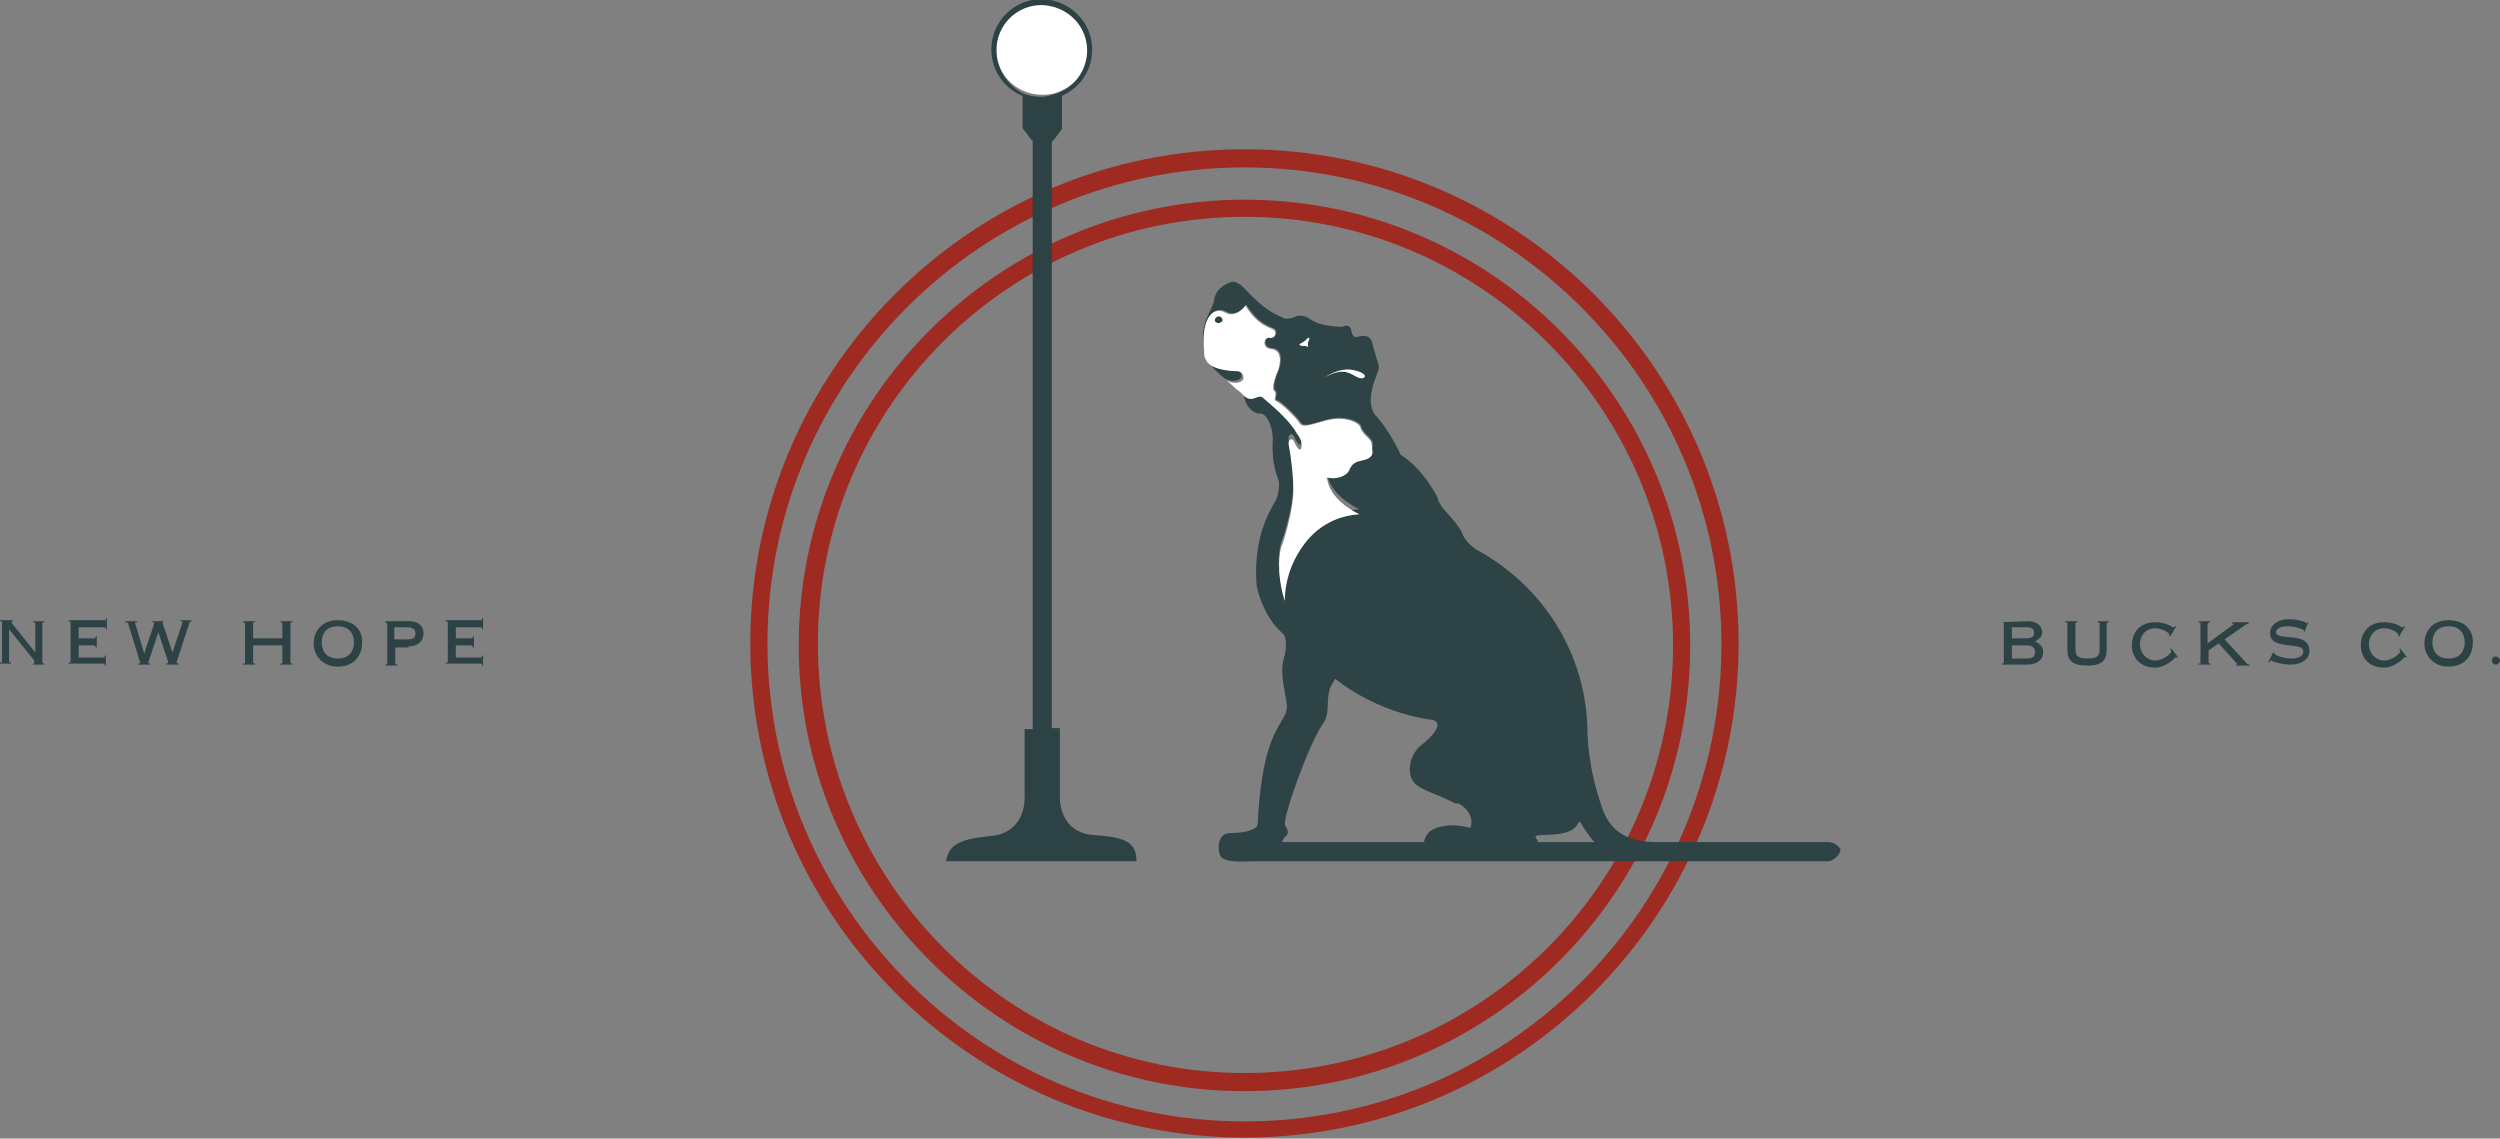 <?xml version="1.0" encoding="utf-8"?>
<!-- Generator: Adobe Illustrator 21.1.0, SVG Export Plug-In . SVG Version: 6.00 Build 0)  -->
<svg version="1.1" id="Layer_1" xmlns="http://www.w3.org/2000/svg" xmlns:xlink="http://www.w3.org/1999/xlink" x="0px" y="0px"
	 viewBox="0 0 247.9 112.9" style="enable-background:new 0 0 247.9 112.9;" xml:space="preserve">
<rect x="0" y="0" width="247.9" height="112.9" fill="#808080" stroke="none"/>
<style type="text/css">
	.st0{fill:#2C4245;}
	.st1{fill:#9E2A21;}
	.st2{fill:none;}
	.st3{fill:#2D4346;}
	.st4{fill:#FFFFFF;}
	.st5{fill:#2D4245;}
</style>
<g>
	<path class="st0" d="M47.6,62.2c0.2,0,0.2,0,0.2,0.2h0.1v-1.1h-0.1c0,0,0,0.1,0,0.1c0,0.1,0,0.1-0.1,0.1h-3.5v0.1
		c0.2,0,0.2,0.1,0.2,0.1v3.9c0,0.1,0,0.1-0.2,0.1v0.1h3.5c0.1,0,0.1,0.1,0.1,0.2h0.1V65h-0.1c0,0.2-0.1,0.2-0.1,0.2h-2.5V64h1.5
		c0.1,0,0.2,0.1,0.2,0.2h0.1v-1.1h-0.1c0,0.1-0.1,0.2-0.1,0.2h-1.6v-1.1H47.6z M40.5,64.1c1,0,1.5-0.6,1.5-1.3
		c0-0.8-0.6-1.2-1.4-1.2h-2.4v0.1c0.2,0.1,0.2,0.1,0.2,0.2v3.9c0,0.1,0,0.1-0.2,0.1v0.1h1.2v-0.1c-0.2,0-0.2-0.1-0.2-0.1v-1.6H40.5z
		 M40.4,62.2c0.5,0,0.8,0.2,0.8,0.6c0,0.5-0.3,0.6-0.8,0.6h-1.3v-1.2H40.4z M33.5,61.5c-1.6,0-2.4,1.1-2.4,2.3
		c0,1.1,0.8,2.3,2.4,2.3c1.6,0,2.4-1.1,2.4-2.3C36,62.6,35.2,61.5,33.5,61.5 M33.5,62.1c1.1,0,1.6,0.7,1.6,1.6
		c0,0.9-0.5,1.6-1.6,1.6c-1.1,0-1.6-0.7-1.6-1.6C31.9,62.8,32.4,62.1,33.5,62.1 M25.1,63.3v-1.5c0-0.1,0-0.1,0.2-0.1v-0.1h-1.2v0.1
		c0.2,0,0.2,0.1,0.2,0.1v3.9c0,0.1,0,0.1-0.2,0.1v0.1h1.2v-0.1c-0.2,0-0.2-0.1-0.2-0.1V64h2.9v1.7c0,0.1-0.1,0.1-0.2,0.1v0.1h1.2
		v-0.1c-0.2,0-0.2-0.1-0.2-0.1v-3.9c0-0.1,0.1-0.1,0.2-0.1v-0.1h-1.2v0.1c0.2,0,0.2,0.1,0.2,0.1v1.5H25.1z M16.3,61.6h-1.2v0.1
		c0.1,0,0.2,0,0.2,0.1l-1,3l-0.9-3c0-0.1,0-0.1,0.2-0.1v-0.1h-1.2v0.1c0.2,0,0.2,0,0.3,0.1l1.2,3.9c0,0.1-0.1,0.1-0.2,0.1v0.1h1.2
		v-0.1c-0.1,0-0.2,0-0.2-0.1l1-3l1,3c0,0-0.1,0.1-0.2,0.1v0.1h1.2v-0.1c-0.1,0-0.1,0-0.2-0.1l1.3-4c0,0,0.1-0.1,0.2-0.1v-0.1h-1.1
		v0.1c0.2,0,0.2,0,0.2,0.1l-1,3l-1-3C16.1,61.7,16.2,61.7,16.3,61.6L16.3,61.6z M10.3,62.2c0.2,0,0.2,0,0.2,0.2h0.1v-1.1h-0.1
		c0,0,0,0.1,0,0.1c0,0.1,0,0.1-0.1,0.1H6.8v0.1c0.2,0,0.2,0.1,0.2,0.1v3.9c0,0.1,0,0.1-0.2,0.1v0.1h3.5c0.1,0,0.1,0.1,0.1,0.2h0.1
		V65h-0.1c0,0.2-0.1,0.2-0.1,0.2H7.8V64h1.5c0.1,0,0.2,0.1,0.2,0.2h0.1v-1.1H9.5c0,0.1-0.1,0.2-0.1,0.2H7.8v-1.1H10.3z M3.2,65.9
		h1.2v-0.1c-0.2,0-0.2-0.1-0.2-0.1v-3.9c0-0.1,0-0.1,0.2-0.1v-0.1H3.3v0.1c0.2,0,0.2,0.1,0.2,0.1v2.9l-2.4-3c0,0,0.1-0.1,0.2-0.1
		v-0.1H0v0.1c0.2,0,0.2,0.1,0.2,0.1v3.9c0,0.1,0,0.1-0.2,0.1v0.1h1.1v-0.1c-0.2,0-0.2-0.1-0.2-0.2v-3.1l2.5,3.1
		C3.4,65.8,3.4,65.8,3.2,65.9L3.2,65.9z"/>
	<path class="st0" d="M247.5,65.1c-0.3,0-0.4,0.2-0.4,0.4c0,0.3,0.2,0.4,0.4,0.4s0.4-0.2,0.4-0.4C247.9,65.3,247.7,65.1,247.5,65.1
		 M242.8,61.5c-1.6,0-2.4,1.1-2.4,2.3c0,1.1,0.8,2.3,2.4,2.3c1.6,0,2.4-1.1,2.4-2.3C245.3,62.6,244.5,61.5,242.8,61.5 M242.8,62.1
		c1.1,0,1.6,0.7,1.6,1.6c0,0.9-0.5,1.6-1.6,1.6s-1.6-0.7-1.6-1.6C241.2,62.8,241.7,62.1,242.8,62.1 M238.7,65.2l-0.7-0.9l-0.1,0.1
		c0.1,0.1,0.1,0.1,0.1,0.2c0,0.2-0.8,0.9-1.6,0.9c-0.8,0-1.5-0.7-1.5-1.6c0-0.9,0.6-1.6,1.5-1.6c0.8,0,1.4,0.5,1.4,0.6
		c0,0.1,0,0.1,0,0.2l0.1,0l0.6-1l-0.1,0c-0.1,0.1-0.1,0.1-0.2,0.1s-0.1,0-0.2-0.1c-0.5-0.3-1.1-0.4-1.6-0.4c-1.4,0-2.3,0.9-2.3,2.3
		c0,1.2,0.8,2.2,2.3,2.2c0.6,0,1.2-0.3,1.7-0.7c0.1-0.1,0.2-0.2,0.2-0.2C238.5,65.1,238.5,65.2,238.7,65.2L238.7,65.2z M228.5,62.7
		l0.4-1l-0.1,0c0,0.1-0.1,0.1-0.1,0.1c0,0-0.1,0-0.1-0.1c-0.5-0.2-1.1-0.3-1.6-0.3c-1.2,0-1.9,0.6-1.9,1.4c0,0.7,0.5,1.1,2,1.2
		c0.9,0.1,1.3,0.2,1.3,0.6c0,0.4-0.4,0.7-1.2,0.7c-0.9,0-1.7-0.4-1.7-0.5c0-0.1,0-0.1,0-0.1l-0.1,0l-0.5,1l0.1,0
		c0.1-0.1,0.1-0.2,0.2-0.2c0,0,0.1,0,0.2,0.1c0.6,0.2,1.2,0.3,1.7,0.3c1.2,0,1.9-0.6,1.9-1.3c0-0.9-0.5-1.3-1.8-1.4
		c-0.9-0.1-1.5-0.1-1.5-0.5c0-0.4,0.5-0.6,1.2-0.6c0.7,0,1.6,0.3,1.6,0.5C228.4,62.6,228.4,62.7,228.5,62.7L228.5,62.7z M219.2,61.6
		H218v0.1c0.2,0,0.2,0.1,0.2,0.1v3.9c0,0.1,0,0.1-0.2,0.1v0.1h1.2v-0.1c-0.2,0-0.2-0.1-0.2-0.1v-1.2l1-0.7l1.9,2.1
		c-0.1,0-0.1,0-0.2,0v0.1h1.4v-0.1c-0.2,0-0.2,0-0.3-0.1l-2.2-2.4l2-1.4c0.2-0.1,0.3-0.2,0.4-0.2v-0.1h-1.7v0.1
		c0.1,0,0.2,0.1,0.2,0.1l-2.6,1.9v-1.9C219,61.7,219.1,61.7,219.2,61.6L219.2,61.6z M216,65.2l-0.7-0.9l-0.1,0.1
		c0.1,0.1,0.1,0.1,0.1,0.2c0,0.2-0.8,0.9-1.6,0.9c-0.8,0-1.5-0.7-1.5-1.6c0-0.9,0.6-1.6,1.5-1.6c0.8,0,1.4,0.5,1.4,0.6
		c0,0.1,0,0.1,0,0.2l0.1,0l0.6-1l-0.1,0c-0.1,0.1-0.1,0.1-0.2,0.1c0,0-0.1,0-0.2-0.1c-0.5-0.3-1.1-0.4-1.6-0.4
		c-1.4,0-2.3,0.9-2.3,2.3c0,1.2,0.8,2.2,2.3,2.2c0.6,0,1.2-0.3,1.7-0.7c0.1-0.1,0.2-0.2,0.2-0.2C215.8,65.1,215.8,65.2,216,65.2
		L216,65.2z M209.2,61.6H208v0.1c0.2,0,0.2,0.1,0.2,0.1v2.6c0,0.6-0.2,0.9-1.2,0.9c-1,0-1.2-0.3-1.2-0.9v-2.6c0-0.1,0.1-0.1,0.2-0.1
		v-0.1h-1.2v0.1c0.2,0,0.2,0.1,0.2,0.1v2.6c0,1.1,0.5,1.6,2,1.6c1.4,0,1.9-0.5,1.9-1.6v-2.6C209,61.7,209,61.7,209.2,61.6
		L209.2,61.6z M198.5,61.7c0.2,0,0.2,0.1,0.2,0.1v3.9c0,0.1,0,0.1-0.2,0.1v0.1h2.6c0.6,0,1.5-0.3,1.5-1.2c0-0.5-0.2-0.8-0.8-1.1
		c0.5-0.3,0.7-0.5,0.7-0.9c0-0.5-0.4-1.1-1.4-1.1L198.5,61.7L198.5,61.7z M201,64c0.5,0,0.8,0.2,0.8,0.7c0,0.6-0.6,0.6-0.8,0.6h-1.5
		V64H201z M201,62.2c0.4,0,0.7,0.1,0.7,0.6c0,0.4-0.4,0.5-0.7,0.5h-1.5v-1.1H201z"/>
</g>
<g>
	<path class="st1" d="M123.4,19.8c-24.3,0-44.2,19.8-44.2,44.2c0,24.3,19.8,44.2,44.2,44.2s44.2-19.8,44.2-44.2
		S147.8,19.8,123.4,19.8z M123.4,106.4c-23.4,0-42.3-19.1-42.3-42.6c0-23.3,18.9-42.3,42.3-42.3s42.5,19,42.5,42.5
		S146.8,106.4,123.4,106.4z"/>
	<path class="st1" d="M123.4,14.8c-27.1,0-49,22-49,49s22,49,49,49s49-22,49-49S150.5,14.8,123.4,14.8z M123.4,111.2
		c-26.1,0-47.3-21.3-47.3-47.4s21.3-47.2,47.3-47.2s47.3,21.2,47.3,47.3S149.5,111.2,123.4,111.2z"/>
</g>
<path class="st2" d="M156.4,81.6c-0.7,1.8-4.7,0.8-4.2,1.5c0.1,0.1,0.2,0.3,0.2,0.4h5.6c-0.8-0.9-1.2-1.7-1.3-1.8
	C156.6,81.3,156.4,81.6,156.4,81.6z"/>
<path class="st2" d="M144.4,79.6c-2.9-1.5-4.4-1.4-4.6-3.2c-0.1-1.6,1-2.5,1-2.5c2.9-2.3,1.3-2.6,1.3-2.6c-5.9-0.7-9.7-4.1-9.7-4.1
	l-0.4,0.7c-0.4,0.7-0.3,2-0.4,2.7c-0.1,0.7-0.5,1.2-0.5,1.2c-1.3,1.9-3.8,8.8-3.7,9.9c0,0,0.6,0.8,0.1,1.1c-0.2,0.2-0.3,0.4-0.4,0.6
	h14.1c0.1-0.5,0.4-1,0.8-1.2c1.7-0.9,3.8-0.2,3.8-0.2C146.4,80.5,144.4,79.4,144.4,79.6z"/>
<path class="st3" d="M123.1,37.3c0-0.6-0.4-0.7-0.8-0.7c-0.7,0-1.9-0.3-2.5-0.6c0.4,0.4,1,1,1.6,1.5C122.2,38,123.1,37.7,123.1,37.3
	z"/>
<path class="st3" d="M120.7,31.4c-0.2,0.1-0.3,0.3-0.2,0.5c0.1,0.1,0.3,0.2,0.5,0.1c0.2-0.1,0.3-0.2,0.2-0.4
	C121.1,31.4,120.9,31.3,120.7,31.4z"/>
<g>
	<path class="st2" d="M129.8,33.5c-0.1,0-0.1,0-0.1,0s-0.3,0.4-0.8,0.6c0,0-0.1,0.1,0,0.1c0.1,0.1,0.1,0.1,0.3,0.1
		c0.2,0,0.2,0,0.3,0c0.1,0.1,0.3,0.1,0.2,0c0-0.2,0-0.4,0-0.4S129.9,33.7,129.8,33.5z"/>
	<path class="st2" d="M120.7,31.4c-0.2,0.1-0.3,0.3-0.2,0.5c0.1,0.1,0.3,0.2,0.5,0.1c0.2-0.1,0.3-0.2,0.2-0.4
		C121.1,31.4,120.9,31.3,120.7,31.4z"/>
	<path class="st2" d="M134.1,36.7c-1.4-0.3-2.8,0.7-2.8,0.7c1.7-0.9,2.4-0.5,3-0.1c0.7,0.4,0.9,0.1,0.9,0.1S135.6,37,134.1,36.7z"/>
	<path class="st2" d="M144.4,79.6c-2.9-1.5-4.4-1.4-4.6-3.2c-0.1-1.6,1-2.5,1-2.5c2.9-2.3,1.3-2.6,1.3-2.6c-5.9-0.7-9.7-4.1-9.7-4.1
		l-0.4,0.7c-0.4,0.7-0.3,2-0.4,2.7c-0.1,0.7-0.5,1.2-0.5,1.2c-1.3,1.9-3.8,8.8-3.7,9.9c0,0,0.6,0.8,0.1,1.1
		c-0.2,0.2-0.3,0.4-0.4,0.6h14.1c0.1-0.5,0.4-1,0.8-1.2c1.7-0.9,3.8-0.2,3.8-0.2C146.4,80.5,144.4,79.4,144.4,79.6z"/>
	<path class="st2" d="M156.4,81.6c-0.7,1.8-4.7,0.8-4.2,1.5c0.1,0.1,0.2,0.3,0.2,0.4h5.6c-0.8-0.9-1.2-1.7-1.3-1.8
		C156.6,81.3,156.4,81.6,156.4,81.6z"/>
	<path class="st3" d="M181.3,83.5H164c-4.2-0.1-4.9-2.6-5.4-4.2c-0.7-2.1-1.2-4.9-1.2-7.2c-0.2-6.9-4-13.8-11-17.6
		c0,0-1.1-0.7-1.4-1.6c-0.3-0.8-1.6-2.1-2-2.6c0,0-0.3-0.4-0.4-0.8c-0.1-0.4-1.6-3.1-3.7-4.4c0,0-1.1-2.4-2.4-3.8
		c-1.3-1.3,0-4,0.1-4.4c0,0,0.2-0.3,0.1-0.7c-0.1-0.4-0.5-1.6-0.6-2.1c-0.1-0.5-0.4-1-1.5-0.7c0,0-0.5,0.2-0.6-0.6
		c-0.1-0.7-0.7-0.5-0.9-0.4c-0.2,0-2.1,0-3.1-0.7c-1-0.7-1.5-0.3-1.8-0.2c-0.3,0.1-0.8,0.2-1.2-0.1c-0.4-0.2-1.5-0.5-3.7-2.9
		c0,0-0.8-0.8-1.3-0.5c0,0-1.4,0.4-1.6,1.7c-0.1,1.1-1.7,2.5-0.9,5.1c0-0.1,0-0.1,0-0.2c-0.3-2.8,0.7-3.6,0.9-3.7
		c0.6-0.4,1.2,0,1.2,0c1.1,0.6,2-0.7,2-0.7c1.2,2,2.5,2.2,2.8,2.4c0.3,0.2,0.2,0.9-0.4,0.8c-0.6-0.1-0.8,1,0.1,1.1
		c1.3,0.1,0.9,1.7,0.7,2.2c-0.2,0.4-0.6,1.6-0.4,1.9c0.5,0.5-0.2,0.9,0.3,1.1c0.5,0.2,2,1.7,2.3,2.2c0.3,0.4,0.8,0.2,2.6-0.3
		c1.8-0.5,3.3,0.2,3.4,0.7c0.1,0.5,0.8,1,1,1.3c0.2,0.3,0.1,0.7,0.1,0.7c0,0.7-0.8,0.8-1.2,0.9c-0.4,0.1-0.8,0.2-1.1,0.9
		c-0.3,0.7-1.4,0.9-1.9,0.8c-0.5-0.1-0.3,0.1-0.3,0.1c0.3,2,2.6,3.2,3.2,3.5c-1.7,0.1-4.3,0.8-6.1,3.9c-1,1.8-1.3,3.4-1.3,4.7
		c-1-2.8-0.5-5-0.3-5.5c0.2-0.4,1-3.1,1.1-4.7c0.2-1.5-0.3-4.8-0.4-5.2c-0.1-0.4,0.1-0.6,0.1-0.6c0.4-0.2,0.4,0.3,0.7,0.7
		c0.3,0.5,0.4,0.2,0.4,0.2c0.3-0.7-0.4-1.5-0.4-1.5c-0.8-1.5-3-3.2-3.3-3.5c-0.6-0.6-1.1,0.7-2.1-0.4c-0.2-0.2-0.4-0.3-0.6-0.5
		c0.3,0.3,0.7,0.8,0.8,1.4c0.2,0.9,1,1.6,1.6,1.5c0.5,0,1.3,1.1,1.2,3c-0.1,2,0.5,3.4,0.6,3.7c0.1,0.2,0,1.2-0.2,1.7
		c-0.1,0.5-2.4,3.1-2,8.6c0,0,0.5,3.1,2.7,4.9c0,0,0.5,0.8,0,2.4c-0.4,1.4,0.1,3.1,0.3,4.5c0,0,0.1,0.7-0.3,1.3
		c-0.8,1.5-2.2,3-2.6,10.7c0,0-0.2,0.8-2.7,0.8c-1.4,0-1.3,1.9-0.9,2.4c0.4,0.4,1.5,0.5,3,0.4c0,0,0.9,0,2.1,0h55.2
		c0.6-0.2,1.1-0.7,1.1-1.2C182.4,84,181.9,83.5,181.3,83.5z M129.5,34.3c-0.1,0-0.1,0-0.3,0c-0.2,0-0.2,0-0.3-0.1
		c-0.1,0,0-0.1,0-0.1c0.5-0.2,0.8-0.6,0.8-0.6s0,0,0.1,0c0.1,0.2-0.1,0.4-0.1,0.4s0,0.2,0,0.4C129.8,34.4,129.6,34.4,129.5,34.3z
		 M135.3,37.4c0,0-0.2,0.3-0.9-0.1c-0.6-0.4-1.3-0.8-3,0.1c0,0,1.4-1,2.8-0.7C135.6,37,135.3,37.4,135.3,37.4z M145.8,82.1
		c0,0-2.1-0.7-3.8,0.2c-0.4,0.2-0.7,0.7-0.8,1.2h-14.1c0.1-0.2,0.2-0.4,0.4-0.6c0.5-0.3-0.1-1.1-0.1-1.1c-0.1-1.1,2.4-8,3.7-9.9
		c0,0,0.4-0.5,0.5-1.2c0.1-0.7,0-2,0.4-2.7l0.4-0.7c0,0,3.8,3.3,9.7,4.1c0,0,1.6,0.3-1.3,2.6c0,0-1.1,0.9-1,2.5
		c0.2,1.8,1.6,1.7,4.6,3.2C144.4,79.4,146.4,80.5,145.8,82.1z M152.5,83.5c0-0.1-0.1-0.3-0.2-0.4c-0.5-0.7,3.4,0.3,4.2-1.5
		c0,0,0.2-0.3,0.3,0.1c0.1,0.1,0.5,0.9,1.3,1.8H152.5z"/>
	<g>
		<g>
			<path class="st4" d="M103.3,0.4c-2.5,0-4.5,2-4.5,4.5c0,1.9,1.1,3.5,2.9,4.2c0.5,0.2,1.1,0.3,1.7,0.3c0.6,0,1.2-0.1,1.8-0.4
				c1.7-0.7,2.8-2.4,2.8-4.2C107.9,2.5,105.9,0.5,103.3,0.4z"/>
			<path class="st5" d="M108.4,82.8c-3.6-0.3-3.3-4-3.3-4v-6.6h-0.7h-0.1V14h0.1l0.9-1.2V9.5c1.8-0.8,3-2.5,3-4.6c0-2.7-2.2-4.9-5-5
				c-2.7,0-5,2.2-5,5c0,2.1,1.3,3.9,3.1,4.6v3.2l0.9,1.2h0.1v58.4h-0.1h-0.7v6.6c0,0,0.3,3.6-3.3,4c-3.6,0.3-4.2,1.1-4.5,2.5h18.9
				v-0.1C112.6,83.8,112.1,83,108.4,82.8z M98.8,5c0-2.5,2-4.5,4.5-4.5c2.6,0.1,4.5,2.1,4.5,4.5c0,1.8-1.1,3.5-2.8,4.2
				c-0.6,0.2-1.2,0.4-1.8,0.4c-0.6,0-1.1-0.1-1.7-0.3C99.9,8.5,98.8,6.8,98.8,5z"/>
		</g>
		<path class="st4" d="M129.2,34.3c0.2,0,0.2,0,0.3,0c0.1,0.1,0.3,0.1,0.2,0c0-0.2,0-0.4,0-0.4s0.2-0.2,0.1-0.4c-0.1,0-0.1,0-0.1,0
			s-0.3,0.4-0.8,0.6c0,0-0.1,0.1,0,0.1C129,34.3,129,34.3,129.2,34.3z"/>
		<path class="st4" d="M134.4,37.3c0.7,0.4,0.9,0.1,0.9,0.1s0.3-0.4-1.1-0.7c-1.4-0.3-2.8,0.7-2.8,0.7
			C133,36.5,133.7,36.9,134.4,37.3z"/>
		<path class="st4" d="M135.9,43.7c-0.2-0.3-0.9-0.8-1-1.3c-0.1-0.5-1.6-1.2-3.4-0.7c-1.8,0.5-2.3,0.7-2.6,0.3
			c-0.3-0.5-1.8-2-2.3-2.2c-0.5-0.2,0.2-0.6-0.3-1.1c-0.2-0.3,0.2-1.5,0.4-1.9c0.2-0.5,0.6-2.1-0.7-2.2c-0.9-0.1-0.7-1.2-0.1-1.1
			c0.6,0.1,0.7-0.6,0.4-0.8c-0.3-0.2-1.6-0.4-2.8-2.4c0,0-0.9,1.3-2,0.7c0,0-0.6-0.4-1.2,0c-0.2,0.1-1.2,0.9-0.9,3.7
			c0,0.1,0,0.1,0,0.2c0,0.3,0,0.5,0.3,1c0.1,0.1,0.2,0.2,0.3,0.3c0.6,0.4,1.8,0.6,2.5,0.6c0.4,0,0.8,0.1,0.8,0.7
			c0,0.4-0.9,0.7-1.7,0.2c0,0,0,0,0,0c0,0,0.5,0.4,1,0.9c0.2,0.1,0.4,0.3,0.6,0.5c1,1.1,1.5-0.2,2.1,0.4c0.3,0.3,2.5,2,3.3,3.5
			c0,0,0.7,0.8,0.4,1.5c0,0-0.1,0.3-0.4-0.2c-0.3-0.4-0.3-0.9-0.7-0.7c0,0-0.2,0.2-0.1,0.6c0.1,0.4,0.6,3.6,0.4,5.2
			c-0.1,1.5-0.9,4.3-1.1,4.7c-0.2,0.4-0.6,2.7,0.3,5.5c0-1.3,0.3-3,1.3-4.7c1.8-3.1,4.4-3.8,6.1-3.9c-0.6-0.3-2.9-1.5-3.2-3.5
			c0,0-0.2-0.2,0.3-0.1c0.5,0.1,1.6-0.1,1.9-0.8c0.3-0.7,0.7-0.8,1.1-0.9c0.4-0.1,1.2-0.2,1.2-0.9C136,44.4,136.1,44,135.9,43.7z
			 M121,32c-0.2,0.1-0.4,0-0.5-0.1c-0.1-0.2,0-0.4,0.2-0.5c0.2-0.1,0.4,0,0.5,0.2C121.3,31.8,121.2,31.9,121,32z"/>
	</g>
</g>
</svg>
